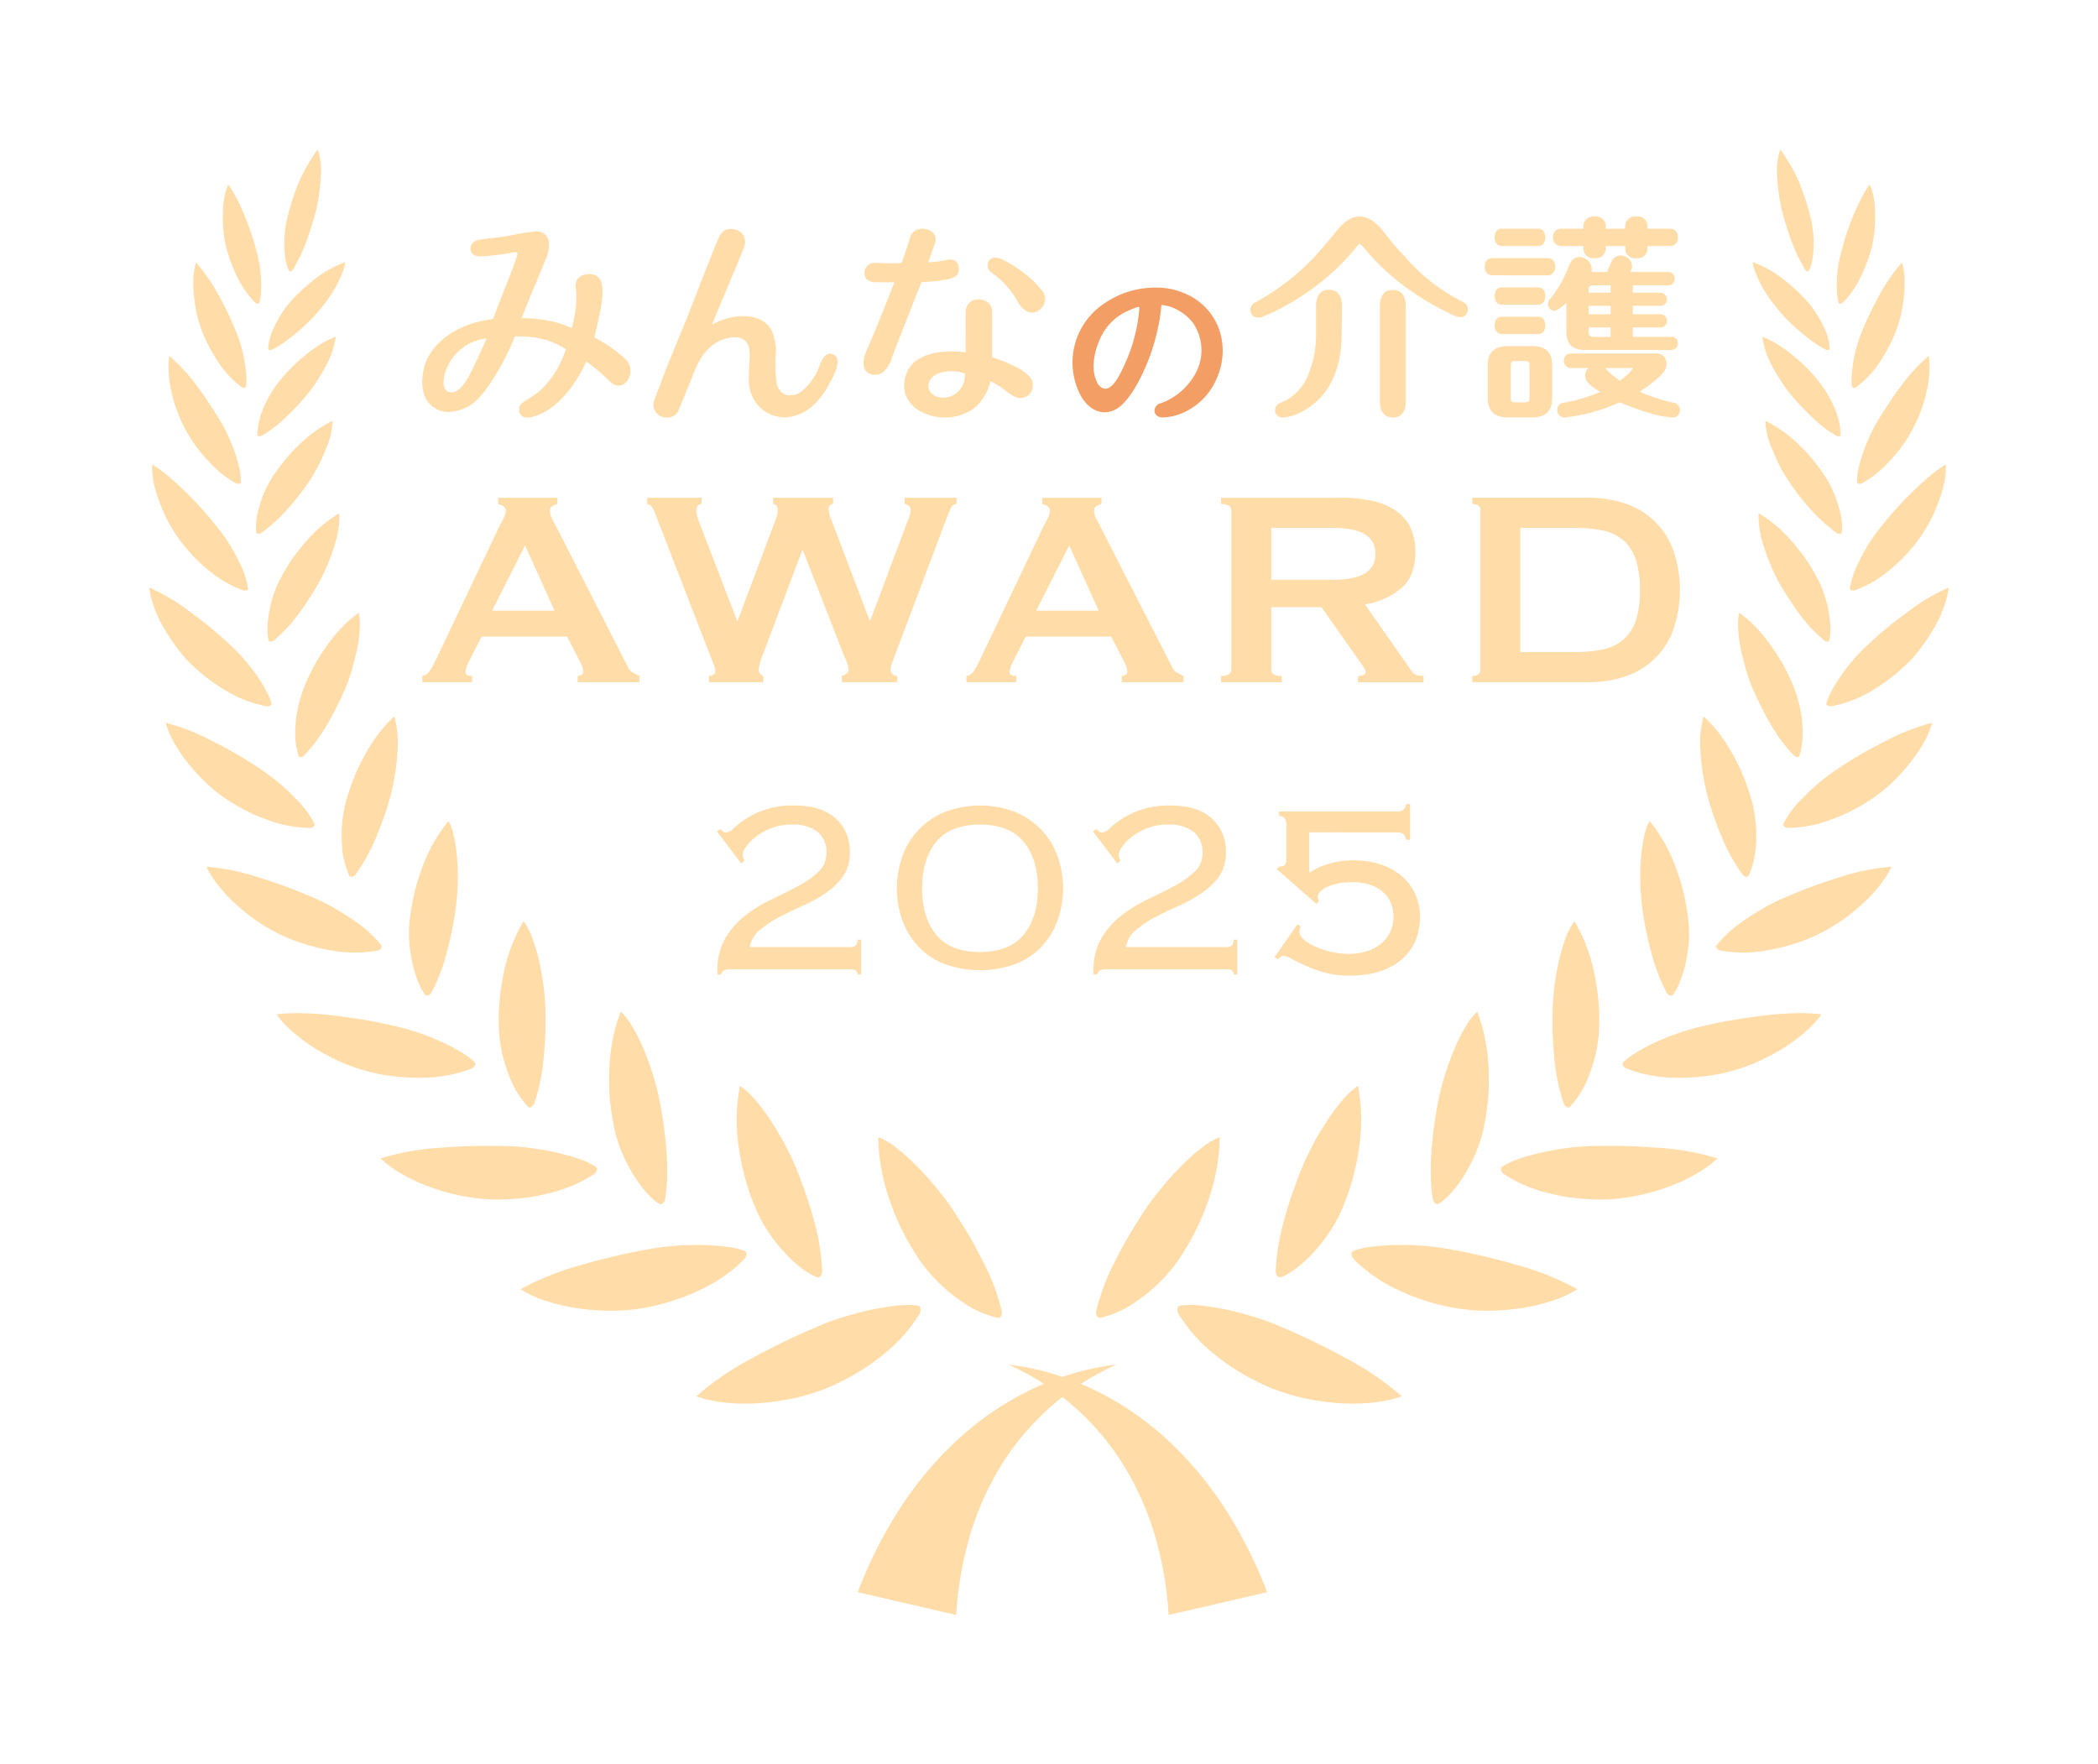 <svg xmlns="http://www.w3.org/2000/svg" xmlns:xlink="http://www.w3.org/1999/xlink" width="421.676" height="354.594" viewBox="0 0 421.676 354.594">
  <defs>
    <filter id="パス_36583" x="0" y="0" width="421.676" height="354.594" filterUnits="userSpaceOnUse">
      <feOffset input="SourceAlpha"/>
      <feGaussianBlur stdDeviation="10" result="blur"/>
      <feFlood flood-color="#321e14"/>
      <feComposite operator="in" in2="blur"/>
      <feComposite in="SourceGraphic"/>
    </filter>
    <filter id="パス_36584" x="185.549" y="27.804" width="90.204" height="86.104" filterUnits="userSpaceOnUse">
      <feOffset input="SourceAlpha"/>
      <feGaussianBlur stdDeviation="10" result="blur-2"/>
      <feFlood flood-color="#321e14"/>
      <feComposite operator="in" in2="blur-2"/>
      <feComposite in="SourceGraphic"/>
    </filter>
    <filter id="パス_36585" x="54.881" y="70.038" width="103.641" height="97.085" filterUnits="userSpaceOnUse">
      <feOffset input="SourceAlpha"/>
      <feGaussianBlur stdDeviation="10" result="blur-3"/>
      <feFlood flood-color="#321e14"/>
      <feComposite operator="in" in2="blur-3"/>
      <feComposite in="SourceGraphic"/>
    </filter>
    <filter id="パス_36586" x="100.081" y="70.037" width="122.185" height="97.085" filterUnits="userSpaceOnUse">
      <feOffset input="SourceAlpha"/>
      <feGaussianBlur stdDeviation="10" result="blur-4"/>
      <feFlood flood-color="#321e14"/>
      <feComposite operator="in" in2="blur-4"/>
      <feComposite in="SourceGraphic"/>
    </filter>
    <filter id="パス_36587" x="164.242" y="70.038" width="103.643" height="97.085" filterUnits="userSpaceOnUse">
      <feOffset input="SourceAlpha"/>
      <feGaussianBlur stdDeviation="10" result="blur-5"/>
      <feFlood flood-color="#321e14"/>
      <feComposite operator="in" in2="blur-5"/>
      <feComposite in="SourceGraphic"/>
    </filter>
    <filter id="パス_36588" x="215.429" y="70.038" width="100.682" height="97.085" filterUnits="userSpaceOnUse">
      <feOffset input="SourceAlpha"/>
      <feGaussianBlur stdDeviation="10" result="blur-6"/>
      <feFlood flood-color="#321e14"/>
      <feComposite operator="in" in2="blur-6"/>
      <feComposite in="SourceGraphic"/>
    </filter>
    <filter id="パス_36589" x="265.909" y="70.038" width="101.738" height="97.085" filterUnits="userSpaceOnUse">
      <feOffset input="SourceAlpha"/>
      <feGaussianBlur stdDeviation="10" result="blur-7"/>
      <feFlood flood-color="#321e14"/>
      <feComposite operator="in" in2="blur-7"/>
      <feComposite in="SourceGraphic"/>
    </filter>
    <filter id="パス_36590" x="54.881" y="16.537" width="101.847" height="97.384" filterUnits="userSpaceOnUse">
      <feOffset input="SourceAlpha"/>
      <feGaussianBlur stdDeviation="10" result="blur-8"/>
      <feFlood flood-color="#321e14"/>
      <feComposite operator="in" in2="blur-8"/>
      <feComposite in="SourceGraphic"/>
    </filter>
    <filter id="パス_36591" x="101.343" y="16.01" width="97.006" height="97.906" filterUnits="userSpaceOnUse">
      <feOffset input="SourceAlpha"/>
      <feGaussianBlur stdDeviation="10" result="blur-9"/>
      <feFlood flood-color="#321e14"/>
      <feComposite operator="in" in2="blur-9"/>
      <feComposite in="SourceGraphic"/>
    </filter>
    <filter id="パス_36592" x="143.552" y="15.971" width="79.162" height="89.372" filterUnits="userSpaceOnUse">
      <feOffset input="SourceAlpha"/>
      <feGaussianBlur stdDeviation="10" result="blur-10"/>
      <feFlood flood-color="#321e14"/>
      <feComposite operator="in" in2="blur-10"/>
      <feComposite in="SourceGraphic"/>
    </filter>
    <filter id="パス_36593" x="151.708" y="30.166" width="85.912" height="83.758" filterUnits="userSpaceOnUse">
      <feOffset input="SourceAlpha"/>
      <feGaussianBlur stdDeviation="10" result="blur-11"/>
      <feFlood flood-color="#321e14"/>
      <feComposite operator="in" in2="blur-11"/>
      <feComposite in="SourceGraphic"/>
    </filter>
    <filter id="パス_36594" x="168.507" y="21.785" width="71.551" height="71.044" filterUnits="userSpaceOnUse">
      <feOffset input="SourceAlpha"/>
      <feGaussianBlur stdDeviation="10" result="blur-12"/>
      <feFlood flood-color="#321e14"/>
      <feComposite operator="in" in2="blur-12"/>
      <feComposite in="SourceGraphic"/>
    </filter>
    <filter id="合体_205" x="267.932" y="13.015" width="100.216" height="101.405" filterUnits="userSpaceOnUse">
      <feOffset input="SourceAlpha"/>
      <feGaussianBlur stdDeviation="10" result="blur-13"/>
      <feFlood flood-color="#321e14"/>
      <feComposite operator="in" in2="blur-13"/>
      <feComposite in="SourceGraphic"/>
    </filter>
    <filter id="パス_36603" x="247.347" y="28.263" width="65.213" height="85.644" filterUnits="userSpaceOnUse">
      <feOffset input="SourceAlpha"/>
      <feGaussianBlur stdDeviation="10" result="blur-14"/>
      <feFlood flood-color="#321e14"/>
      <feComposite operator="in" in2="blur-14"/>
      <feComposite in="SourceGraphic"/>
    </filter>
    <filter id="パス_36604" x="221.33" y="13.519" width="103.702" height="80.325" filterUnits="userSpaceOnUse">
      <feOffset input="SourceAlpha"/>
      <feGaussianBlur stdDeviation="10" result="blur-15"/>
      <feFlood flood-color="#321e14"/>
      <feComposite operator="in" in2="blur-15"/>
      <feComposite in="SourceGraphic"/>
    </filter>
    <filter id="パス_36605" x="226.273" y="28.242" width="73.453" height="85.662" filterUnits="userSpaceOnUse">
      <feOffset input="SourceAlpha"/>
      <feGaussianBlur stdDeviation="10" result="blur-16"/>
      <feFlood flood-color="#321e14"/>
      <feComposite operator="in" in2="blur-16"/>
      <feComposite in="SourceGraphic"/>
    </filter>
    <filter id="パス_36606" x="114.08" y="131.9" width="89.014" height="93.964" filterUnits="userSpaceOnUse">
      <feOffset input="SourceAlpha"/>
      <feGaussianBlur stdDeviation="10" result="blur-17"/>
      <feFlood flood-color="#321e14"/>
      <feComposite operator="in" in2="blur-17"/>
      <feComposite in="SourceGraphic"/>
    </filter>
    <filter id="パス_36607" x="150.269" y="131.9" width="93.406" height="93.098" filterUnits="userSpaceOnUse">
      <feOffset input="SourceAlpha"/>
      <feGaussianBlur stdDeviation="10" result="blur-18"/>
      <feFlood flood-color="#321e14"/>
      <feComposite operator="in" in2="blur-18"/>
      <feComposite in="SourceGraphic"/>
    </filter>
    <filter id="パス_36608" x="189.674" y="131.9" width="89.014" height="93.964" filterUnits="userSpaceOnUse">
      <feOffset input="SourceAlpha"/>
      <feGaussianBlur stdDeviation="10" result="blur-19"/>
      <feFlood flood-color="#321e14"/>
      <feComposite operator="in" in2="blur-19"/>
      <feComposite in="SourceGraphic"/>
    </filter>
    <filter id="パス_36609" x="226.172" y="131.613" width="89.242" height="94.487" filterUnits="userSpaceOnUse">
      <feOffset input="SourceAlpha"/>
      <feGaussianBlur stdDeviation="10" result="blur-20"/>
      <feFlood flood-color="#321e14"/>
      <feComposite operator="in" in2="blur-20"/>
      <feComposite in="SourceGraphic"/>
    </filter>
  </defs>
  <g id="グループ_29240" data-name="グループ 29240" transform="translate(-3082.163 393.409)">
    <g transform="matrix(1, 0, 0, 1, 3082.16, -393.41)" filter="url(#パス_36583)">
      <path id="パス_36583-2" data-name="パス 36583" d="M327.181,5.284A13.361,13.361,0,0,1,327.808,0a37,37,0,0,1,3.83,6.705,50.564,50.564,0,0,1,2.479,7.876c.762,4.093.407,8.37-.609,9.9-.147.237-.569-.04-.8-.426-.238-.4-.469-.831-.693-1.281-.242-.445-.485-.911-.716-1.394-.464-.966-.9-2-1.291-3.076-.409-1.069-.714-2.2-1.085-3.288-.356-1.1-.662-2.2-.908-3.274a28.007,28.007,0,0,1-.53-3.209,32.137,32.137,0,0,1-.306-3.25M191.14,234.873a20.477,20.477,0,0,0,7.7-3.615,32.268,32.268,0,0,0,7.773-7.657,54.776,54.776,0,0,0,3.591-6.013,53.348,53.348,0,0,0,2.725-6.522,42.337,42.337,0,0,0,1.671-6.51,33.173,33.173,0,0,0,.526-6,13.72,13.72,0,0,0-3.607,2.15,33.352,33.352,0,0,0-3.866,3.427c-1.3,1.3-2.61,2.691-3.838,4.193s-2.409,2.961-3.424,4.475c-.539.791-1.07,1.629-1.6,2.458s-1.055,1.67-1.566,2.533c-1.025,1.719-2,3.538-2.9,5.305a45.7,45.7,0,0,0-3.976,10.254c-.172.763.167,1.627.791,1.522m35.608,1.488a46.864,46.864,0,0,0-5.5-1.922c-1.861-.551-3.718-1.032-5.462-1.361-1.739-.311-3.4-.609-4.861-.72a17.839,17.839,0,0,0-3.734.047c-.623.087-.7,1.016-.309,1.691a31.11,31.11,0,0,0,7.481,8.319q1.221.986,2.557,1.922c.884.606,1.8,1.181,2.745,1.735a47.286,47.286,0,0,0,5.914,2.954,44.324,44.324,0,0,0,6.372,1.97,51.344,51.344,0,0,0,7.075,1.018c4.752.305,9.417-.128,12.7-1.383a58.531,58.531,0,0,0-11.322-7.714,145.939,145.939,0,0,0-13.653-6.557m.69-9.651c3.637-1.282,9.486-7.153,12.214-13.5a47.712,47.712,0,0,0,2.22-6.284,52.648,52.648,0,0,0,1.338-6.579,37.432,37.432,0,0,0-.254-12.077c-1.989,1.22-4.02,3.721-5.991,6.625-.96,1.5-1.932,3.032-2.806,4.653-.438.807-.854,1.63-1.243,2.451-.4.8-.77,1.6-1.105,2.389-.713,1.667-1.368,3.483-2,5.276s-1.2,3.64-1.689,5.479a44.592,44.592,0,0,0-1.715,10.3c-.012.74.469,1.478,1.027,1.264m33.52-5.7a56.068,56.068,0,0,0-10.857-.772c-.846.024-1.662.072-2.436.142s-1.527.122-2.217.218a14.523,14.523,0,0,0-3.451.835c-.551.232-.427,1.092.082,1.639a30.581,30.581,0,0,0,8.708,6.1,44.984,44.984,0,0,0,11.766,3.758,41.751,41.751,0,0,0,6.309.523,52.922,52.922,0,0,0,6.748-.5,42.348,42.348,0,0,0,6.349-1.491,22.308,22.308,0,0,0,5.085-2.344,55.774,55.774,0,0,0-12.082-4.842,132.6,132.6,0,0,0-14.006-3.268m-1.795-9.061c3.138-1.85,7.5-8.378,8.95-14.759a51.5,51.5,0,0,0,.975-6.253,49.61,49.61,0,0,0,.1-6.39,37.8,37.8,0,0,0-.754-6.016,29.98,29.98,0,0,0-1.546-5.206,12.859,12.859,0,0,0-2.331,3.068,29.647,29.647,0,0,0-2.124,4.211,56.222,56.222,0,0,0-3.163,9.773c-1.4,6.787-2.252,14.848-1.283,20.581.121.691.7,1.291,1.177.99m36.973-11.618c-1.148-.024-2.288-.029-3.408-.013s-2.257.01-3.346.047a55.316,55.316,0,0,0-10.2,1.443c-1.538.408-3.02.779-4.25,1.248a15.1,15.1,0,0,0-3.029,1.465c-.477.307-.18,1.088.4,1.487a28.672,28.672,0,0,0,9.3,3.894c.916.226,1.859.425,2.822.6s1.919.279,2.9.374a47.132,47.132,0,0,0,5.948.195,41.3,41.3,0,0,0,12.065-2.542c1-.37,1.991-.757,2.924-1.192s1.819-.91,2.658-1.4a20.068,20.068,0,0,0,4.253-3.115,52.449,52.449,0,0,0-12.148-2.141c-2.235-.152-4.606-.314-6.892-.349M282.4,182.553a39.233,39.233,0,0,0,1.874,9.185c.223.619.86,1.085,1.257.731a18.514,18.514,0,0,0,3.777-6.152,34.234,34.234,0,0,0,1.4-4.409,27.137,27.137,0,0,0,.665-4.7c.052-.974.074-1.963.065-2.957s-.085-2.027-.172-3.038a45.9,45.9,0,0,0-.9-5.957,33.749,33.749,0,0,0-3.918-10.106,13.559,13.559,0,0,0-1.717,3.239c-.248.644-.472,1.338-.681,2.065-.228.71-.435,1.458-.622,2.231a51.574,51.574,0,0,0-1.345,9.669c-.067,1.636-.086,3.323-.025,5.049s.19,3.476.343,5.146m48.207-8.893c-1.983.046-4.079.211-6.2.463-1.062.126-2.133.274-3.2.441s-2.172.325-3.243.512c-2.155.368-4.231.825-6.242,1.292-6.411,1.525-12.977,4.716-15.439,7.111-.375.381.051,1.047.662,1.3a27.879,27.879,0,0,0,9.381,1.828,42.5,42.5,0,0,0,5.476-.2c.931-.094,1.87-.211,2.8-.367s1.828-.361,2.73-.584a37.048,37.048,0,0,0,5.364-1.791,47.914,47.914,0,0,0,5.35-2.759,34.6,34.6,0,0,0,4.672-3.4,24.655,24.655,0,0,0,1.9-1.8,17.555,17.555,0,0,0,1.45-1.831,34.775,34.775,0,0,0-5.454-.214m-28.775-12.436a36.2,36.2,0,0,0,3.128,8.253c.306.546.961.878,1.264.482,1.97-2.538,3.81-9.209,3.1-15.081a43.56,43.56,0,0,0-2.688-11,32.477,32.477,0,0,0-5.095-8.867c-1.009,1.76-1.445,4.532-1.732,7.517a48.756,48.756,0,0,0,.175,9.236,66.2,66.2,0,0,0,1.847,9.462m31.778-12.814c-1.911.724-3.758,1.506-5.56,2.279a36.78,36.78,0,0,0-4.145,2.158c-1.325.8-2.645,1.609-3.8,2.455a22.772,22.772,0,0,0-5.078,4.7c-.278.42.236.954.848,1.076a26.7,26.7,0,0,0,9.017-.015,40.783,40.783,0,0,0,5.026-1.166,35.184,35.184,0,0,0,4.95-1.85,37.2,37.2,0,0,0,4.638-2.59A40.1,40.1,0,0,0,343.962,152c.7-.625,1.383-1.266,2.017-1.917.613-.661,1.191-1.33,1.719-2a20.025,20.025,0,0,0,2.49-3.882,45.17,45.17,0,0,0-10.76,2.225c-1.92.6-3.913,1.258-5.818,1.984m-21.335-22.737c.119.733.258,1.462.416,2.177s.3,1.4.474,2.061a66.55,66.55,0,0,0,2.99,8.564,35.851,35.851,0,0,0,4.047,7.256c.354.463,1.007.684,1.241.281a16.6,16.6,0,0,0,1.491-6.19,27.592,27.592,0,0,0-.683-8.255,42.051,42.051,0,0,0-3.974-9.935,36.909,36.909,0,0,0-2.768-4.264,24.67,24.67,0,0,0-3.1-3.375,19.829,19.829,0,0,0-.6,7.313,40.819,40.819,0,0,0,.462,4.368m26.685-.859a40.062,40.062,0,0,0-6.587,5.558,19.45,19.45,0,0,0-3.917,5.183c-.2.43.368.832.958.841a24.677,24.677,0,0,0,8.3-1.557,36.2,36.2,0,0,0,4.486-1.9,41.319,41.319,0,0,0,4.247-2.524c5.126-3.447,10.666-10.225,11.9-15.141a41.869,41.869,0,0,0-9.561,3.779,80.889,80.889,0,0,0-9.832,5.761m-19.151-24.782c.232,1.321.645,2.707.98,4.034a32.794,32.794,0,0,0,1.29,3.841c.522,1.272,1.127,2.573,1.791,3.865.613,1.277,1.285,2.543,2,3.758a32.043,32.043,0,0,0,4.645,6.272c.392.391,1.017.519,1.169.113a16.526,16.526,0,0,0,.6-5.922c-.03-.611-.07-1.235-.151-1.873-.1-.642-.216-1.291-.358-1.937a26.055,26.055,0,0,0-1.119-3.787,38.4,38.4,0,0,0-4.814-8.8,33.089,33.089,0,0,0-3.029-3.659,24.33,24.33,0,0,0-3.259-2.8,13.639,13.639,0,0,0-.18,3.12,23.634,23.634,0,0,0,.434,3.769m33.6-7.012a76.512,76.512,0,0,0-8.214,6.8c-4.012,3.722-7.312,8.775-8.09,11.5-.108.427.474.707,1.017.621a24.621,24.621,0,0,0,7.477-2.735,38.736,38.736,0,0,0,7.351-5.435c.527-.5,1.075-1.038,1.589-1.62s1-1.2,1.486-1.848A40.741,40.741,0,0,0,358.74,96.2c.406-.71.8-1.423,1.134-2.135s.6-1.425.849-2.117a17.468,17.468,0,0,0,.952-3.862,39.448,39.448,0,0,0-8.264,4.933M332.9,82.281a42.444,42.444,0,0,0-2.961-3.7,25.624,25.624,0,0,0-6.446-5.4,8.152,8.152,0,0,0-.007,1.375c.022.49.057,1.01.136,1.553a22.6,22.6,0,0,0,.8,3.471,42.52,42.52,0,0,0,2.915,7.093c.613,1.128,1.33,2.276,2.056,3.4.7,1.123,1.459,2.229,2.249,3.282a30.141,30.141,0,0,0,4.964,5.337c.4.323.993.379,1.088-.012.592-2.516-.064-8.11-2.405-12.409a36.835,36.835,0,0,0-2.392-3.994m21.27-13.214a73.221,73.221,0,0,0-6.576,7.429,32.132,32.132,0,0,0-3.944,6.391,17.637,17.637,0,0,0-1.846,5.348c-.036.409.539.576,1.024.414a23.233,23.233,0,0,0,6.456-3.642,34.69,34.69,0,0,0,5.975-6.072,30.007,30.007,0,0,0,4.251-7.764,25.194,25.194,0,0,0,1.266-4.162,15.964,15.964,0,0,0,.316-3.65,26.748,26.748,0,0,0-3.407,2.477c-1.155.97-2.307,2.066-3.515,3.23m-13.995,7.95a12.327,12.327,0,0,0-.6-5.086,21.341,21.341,0,0,0-2.727-6.152,41.367,41.367,0,0,0-2.595-3.5,29.366,29.366,0,0,0-3.006-3.192,26.314,26.314,0,0,0-6.411-4.5,14.711,14.711,0,0,0,1.445,5.878A30.942,30.942,0,0,0,329.58,66.8a49.8,49.8,0,0,0,4.553,5.817c.835.906,1.7,1.758,2.557,2.522a21.967,21.967,0,0,0,2.478,1.979c.392.262.941.266,1.005-.1m9.206-25.544c-.879,1.3-1.7,2.608-2.432,3.885-2.239,4.078-3.866,9.1-3.674,11.532.027.378.577.447,1,.229a21.516,21.516,0,0,0,5.348-4.252,34.677,34.677,0,0,0,2.551-3.024,30.491,30.491,0,0,0,2.129-3.36,30,30,0,0,0,1.671-3.624c.253-.652.488-1.321.706-2s.363-1.354.513-2.033a20.277,20.277,0,0,0,.482-7.31,36.218,36.218,0,0,0-5.657,6.155c-.92,1.222-1.8,2.5-2.633,3.8m-18.981-10a30.137,30.137,0,0,0-3.107-2.249,19,19,0,0,0-3.092-1.536,16.5,16.5,0,0,0,1.716,5.357,28.894,28.894,0,0,0,1.676,2.934,28.838,28.838,0,0,0,1.841,2.708,47.6,47.6,0,0,0,4.658,5.057,25.485,25.485,0,0,0,4.935,3.806c.385.215.887.183.909-.156a13.259,13.259,0,0,0-.9-4.623,22.994,22.994,0,0,0-3-5.475A33.013,33.013,0,0,0,330.4,41.47m12.077,1.411c-.138.98-.262,1.91-.318,2.731a8.612,8.612,0,0,0,.08,2.081c.065.341.571.33.927.073a20.484,20.484,0,0,0,4.392-4.6,33.183,33.183,0,0,0,3.433-6.419,26.276,26.276,0,0,0,1.691-7.31,26.782,26.782,0,0,0,.124-3.659,12.733,12.733,0,0,0-.548-3.008,36.211,36.211,0,0,0-4.385,6.306,64.171,64.171,0,0,0-3.666,7.636,27.385,27.385,0,0,0-1.732,6.175M324.121,27.536a26.636,26.636,0,0,0,1.665,2.631c.614.852,1.274,1.662,1.88,2.4a36.8,36.8,0,0,0,4.532,4.428c.831.67,1.629,1.3,2.413,1.854a17.961,17.961,0,0,0,2.321,1.4c.362.18.82.129.824-.18a7.6,7.6,0,0,0-.266-1.842c-.089-.357-.2-.734-.329-1.126-.149-.388-.318-.791-.507-1.2a22.687,22.687,0,0,0-3.021-4.877,34.492,34.492,0,0,0-5.487-5.107,21.167,21.167,0,0,0-5.89-3.241,8.627,8.627,0,0,0,.65,2.266,22.681,22.681,0,0,0,1.215,2.594m15.426,3.318c.1.3.551.225.844-.055,2.486-2.316,4.632-6.634,5.79-10.977a25.8,25.8,0,0,0,.7-6.806A22.144,22.144,0,0,0,346.6,9.7a11.932,11.932,0,0,0-.814-2.644c-2.279,3.26-4.524,8.835-5.714,13.6a25.268,25.268,0,0,0-.888,5.814,21.076,21.076,0,0,0,.063,2.507,7.907,7.907,0,0,0,.3,1.877m-310.58-6.8c.238-.4.469-.831.693-1.281.242-.445.485-.911.715-1.394.464-.966.9-2,1.292-3.076.409-1.069.714-2.2,1.085-3.288.356-1.1.662-2.2.908-3.274a28.016,28.016,0,0,0,.53-3.209,32.393,32.393,0,0,0,.306-3.25A13.359,13.359,0,0,0,33.868,0a37,37,0,0,0-3.83,6.705,50.565,50.565,0,0,0-2.479,7.876c-.762,4.093-.406,8.37.609,9.9.147.237.569-.04.8-.426m119.779,187.01a53.348,53.348,0,0,0,2.725,6.522,54.786,54.786,0,0,0,3.591,6.013,32.269,32.269,0,0,0,7.773,7.657,20.477,20.477,0,0,0,7.7,3.615c.623.105.963-.758.791-1.522A45.7,45.7,0,0,0,167.35,223.1c-.9-1.768-1.874-3.586-2.9-5.305-.512-.863-1.035-1.71-1.566-2.533s-1.061-1.667-1.6-2.458c-1.015-1.514-2.2-2.977-3.424-4.475s-2.537-2.892-3.838-4.193a33.356,33.356,0,0,0-3.865-3.427,13.708,13.708,0,0,0-3.607-2.15,33.174,33.174,0,0,0,.526,6,42.335,42.335,0,0,0,1.671,6.51m-1.429,31.349A31.11,31.11,0,0,0,154.8,234.1c.391-.676.315-1.6-.309-1.691a17.839,17.839,0,0,0-3.734-.047c-1.46.111-3.121.409-4.861.72-1.744.329-3.6.81-5.462,1.361a46.916,46.916,0,0,0-5.5,1.922,145.937,145.937,0,0,0-13.653,6.557,58.5,58.5,0,0,0-11.321,7.714c3.283,1.255,7.948,1.688,12.7,1.383A51.326,51.326,0,0,0,129.729,251a44.327,44.327,0,0,0,6.372-1.97,47.288,47.288,0,0,0,5.914-2.954c.945-.555,1.86-1.129,2.744-1.735q1.333-.934,2.557-1.922M119.8,206.927a47.715,47.715,0,0,0,2.22,6.284c2.728,6.346,8.577,12.217,12.214,13.5.558.214,1.04-.524,1.027-1.264a44.589,44.589,0,0,0-1.715-10.3c-.489-1.839-1.061-3.686-1.689-5.479s-1.283-3.61-2-5.276c-.335-.79-.706-1.591-1.105-2.389-.39-.821-.806-1.644-1.244-2.451-.873-1.621-1.845-3.155-2.806-4.653-1.97-2.9-4-5.4-5.991-6.625a37.432,37.432,0,0,0-.254,12.077,52.65,52.65,0,0,0,1.338,6.579m-.207,16.145c.509-.547.633-1.407.082-1.639a14.522,14.522,0,0,0-3.451-.835c-.69-.1-1.437-.161-2.217-.218s-1.59-.118-2.436-.142a56.068,56.068,0,0,0-10.857.772,132.6,132.6,0,0,0-14.006,3.268A55.775,55.775,0,0,0,74.63,229.12a22.307,22.307,0,0,0,5.085,2.344,42.347,42.347,0,0,0,6.349,1.491,52.932,52.932,0,0,0,6.748.5,39.811,39.811,0,0,0,12.4-2.021,41.3,41.3,0,0,0,5.678-2.26,30.588,30.588,0,0,0,8.707-6.1M93.562,197.19c1.447,6.381,5.812,12.91,8.95,14.759.479.3,1.056-.3,1.177-.99.969-5.732.117-13.794-1.282-20.581a56.292,56.292,0,0,0-3.164-9.773,29.651,29.651,0,0,0-2.124-4.211,12.86,12.86,0,0,0-2.331-3.068,29.982,29.982,0,0,0-1.546,5.206,37.791,37.791,0,0,0-.754,6.016,49.46,49.46,0,0,0,.1,6.39,51.5,51.5,0,0,0,.975,6.253M80.069,209.9a28.671,28.671,0,0,0,9.3-3.894c.581-.4.878-1.18.4-1.487a15.1,15.1,0,0,0-3.028-1.465c-1.23-.469-2.712-.84-4.25-1.248a45.69,45.69,0,0,0-4.98-.947,45.5,45.5,0,0,0-5.222-.5c-1.089-.037-2.216-.042-3.346-.047s-2.259-.011-3.408.013c-2.287.036-4.657.2-6.892.349A52.448,52.448,0,0,0,46.5,202.822a20.067,20.067,0,0,0,4.253,3.115c.839.487,1.732.954,2.658,1.4s1.925.822,2.924,1.192A41.3,41.3,0,0,0,68.4,211.067a47.132,47.132,0,0,0,5.948-.195c.98-.1,1.947-.217,2.9-.374s1.906-.37,2.822-.6m-9.1-27.994a34.368,34.368,0,0,0,1.4,4.409,18.513,18.513,0,0,0,3.777,6.152c.4.354,1.034-.112,1.257-.731a39.228,39.228,0,0,0,1.874-9.185c.152-1.671.283-3.423.343-5.146s.042-3.413-.024-5.049a51.645,51.645,0,0,0-1.346-9.669c-.187-.773-.394-1.521-.622-2.231-.209-.727-.432-1.421-.681-2.065a13.558,13.558,0,0,0-1.717-3.239,33.751,33.751,0,0,0-3.918,10.106,45.893,45.893,0,0,0-.9,5.957c-.087,1.011-.154,2.035-.172,3.038s.013,1.984.065,2.957a27.136,27.136,0,0,0,.665,4.7m-21.089,4.5a42.5,42.5,0,0,0,5.476.2,27.883,27.883,0,0,0,9.381-1.828c.611-.253,1.037-.92.662-1.3-2.462-2.4-9.027-5.586-15.439-7.111-2.01-.468-4.087-.924-6.242-1.292-1.071-.188-2.164-.354-3.243-.512s-2.138-.315-3.2-.441c-2.125-.252-4.221-.416-6.2-.463a34.776,34.776,0,0,0-5.454.214,17.561,17.561,0,0,0,1.45,1.831,24.658,24.658,0,0,0,1.9,1.8,34.6,34.6,0,0,0,4.672,3.4,47.915,47.915,0,0,0,5.35,2.759,37.016,37.016,0,0,0,5.364,1.791q1.352.334,2.73.584c.928.156,1.868.273,2.8.367m6.838-16.935a36.2,36.2,0,0,0,3.128-8.253,66.2,66.2,0,0,0,1.847-9.462,48.76,48.76,0,0,0,.175-9.236c-.287-2.985-.723-5.756-1.732-7.517a32.478,32.478,0,0,0-5.095,8.867,43.559,43.559,0,0,0-2.688,11c-.709,5.872,1.131,12.543,3.1,15.081.3.4.958.065,1.264-.482M31.754,159.9a40.782,40.782,0,0,0,5.026,1.166,26.7,26.7,0,0,0,9.017.015c.612-.123,1.126-.657.848-1.076a22.772,22.772,0,0,0-5.078-4.7c-1.15-.845-2.47-1.658-3.8-2.455a36.774,36.774,0,0,0-4.145-2.158c-1.8-.773-3.649-1.555-5.56-2.279s-3.9-1.384-5.818-1.984a45.17,45.17,0,0,0-10.76-2.225,20.029,20.029,0,0,0,2.49,3.882c.528.666,1.105,1.335,1.719,2,.634.652,1.315,1.292,2.017,1.917a40.1,40.1,0,0,0,4.452,3.461,37.2,37.2,0,0,0,4.638,2.59,35.218,35.218,0,0,0,4.95,1.85m6.988-20.077a16.6,16.6,0,0,0,1.491,6.19c.234.4.887.182,1.241-.281a35.848,35.848,0,0,0,4.047-7.256,66.544,66.544,0,0,0,2.99-8.564c.178-.666.326-1.352.474-2.061s.3-1.444.416-2.177a40.792,40.792,0,0,0,.462-4.368,19.827,19.827,0,0,0-.6-7.313,24.674,24.674,0,0,0-3.1,3.375,36.916,36.916,0,0,0-2.768,4.264,42.054,42.054,0,0,0-3.974,9.935,27.592,27.592,0,0,0-.683,8.255m-19.27-6.881a36.194,36.194,0,0,0,4.486,1.9,24.677,24.677,0,0,0,8.3,1.557c.59-.009,1.153-.411.957-.841a19.437,19.437,0,0,0-3.915-5.183,40.1,40.1,0,0,0-6.588-5.558,80.893,80.893,0,0,0-9.832-5.761,41.869,41.869,0,0,0-9.561-3.779c1.236,4.915,6.776,11.694,11.9,15.141a41.316,41.316,0,0,0,4.247,2.524M35.832,99.6a38.4,38.4,0,0,0-4.814,8.8,26.053,26.053,0,0,0-1.119,3.787c-.142.647-.261,1.3-.358,1.937-.081.637-.121,1.262-.151,1.873a16.526,16.526,0,0,0,.6,5.922c.152.407.777.278,1.169-.113a32.041,32.041,0,0,0,4.645-6.272c.716-1.215,1.388-2.481,2-3.758.664-1.292,1.268-2.592,1.791-3.865a32.8,32.8,0,0,0,1.29-3.841c.335-1.326.748-2.713.98-4.034a23.639,23.639,0,0,0,.434-3.769,13.639,13.639,0,0,0-.18-3.12,24.329,24.329,0,0,0-3.259,2.8A32.992,32.992,0,0,0,35.832,99.6m-28.7,2.557c.514.582,1.061,1.122,1.589,1.62a38.713,38.713,0,0,0,7.352,5.435,24.609,24.609,0,0,0,7.476,2.735c.542.086,1.125-.194,1.017-.621-.778-2.725-4.078-7.777-8.09-11.5a76.592,76.592,0,0,0-8.214-6.8A39.448,39.448,0,0,0,0,88.088,17.463,17.463,0,0,0,.952,91.95c.246.692.531,1.4.849,2.117S2.53,95.493,2.936,96.2a40.742,40.742,0,0,0,2.713,4.106c.486.645.984,1.264,1.486,1.848M25.069,98.7a30.14,30.14,0,0,0,4.964-5.337c.79-1.053,1.547-2.159,2.249-3.282.727-1.126,1.443-2.274,2.056-3.4a42.515,42.515,0,0,0,2.915-7.093,22.6,22.6,0,0,0,.8-3.471c.079-.543.113-1.063.136-1.553a8.152,8.152,0,0,0-.007-1.375,25.639,25.639,0,0,0-6.446,5.4,42.45,42.45,0,0,0-2.961,3.7,36.84,36.84,0,0,0-2.392,3.994c-2.341,4.3-3,9.893-2.405,12.409.094.391.685.334,1.088.012M2.168,71.172A30.006,30.006,0,0,0,6.42,78.936a34.692,34.692,0,0,0,5.975,6.072,23.222,23.222,0,0,0,6.456,3.642c.485.162,1.061,0,1.024-.414a17.637,17.637,0,0,0-1.846-5.348A32.13,32.13,0,0,0,14.084,76.5a73.229,73.229,0,0,0-6.576-7.429c-1.209-1.164-2.36-2.26-3.515-3.23A26.748,26.748,0,0,0,.586,63.36,15.968,15.968,0,0,0,.9,67.01a25.19,25.19,0,0,0,1.266,4.162m25.374,1.446A49.8,49.8,0,0,0,32.1,66.8,30.946,30.946,0,0,0,35.4,60.461a14.713,14.713,0,0,0,1.445-5.878,26.315,26.315,0,0,0-6.411,4.5,29.359,29.359,0,0,0-3.006,3.192,41.381,41.381,0,0,0-2.595,3.5,21.342,21.342,0,0,0-2.727,6.152,12.328,12.328,0,0,0-.6,5.086c.064.366.613.362,1.005.1a21.965,21.965,0,0,0,2.478-1.979c.861-.763,1.721-1.616,2.557-2.522M5,50.863c.217.676.453,1.345.705,2a30,30,0,0,0,1.671,3.624,30.5,30.5,0,0,0,2.129,3.36,34.678,34.678,0,0,0,2.551,3.024,21.517,21.517,0,0,0,5.348,4.252c.418.219.968.15,1-.229.192-2.429-1.436-7.454-3.674-11.532C14,54.081,13.176,52.771,12.3,51.473c-.835-1.294-1.713-2.576-2.633-3.8a36.22,36.22,0,0,0-5.657-6.155,20.276,20.276,0,0,0,.482,7.31c.151.679.31,1.359.514,2.033m16.739,6.528c.022.339.525.371.909.156a25.486,25.486,0,0,0,4.935-3.806,47.6,47.6,0,0,0,4.658-5.057,28.837,28.837,0,0,0,1.841-2.708,28.881,28.881,0,0,0,1.676-2.934,16.48,16.48,0,0,0,1.716-5.357,19,19,0,0,0-3.092,1.536,30.133,30.133,0,0,0-3.107,2.249,33.012,33.012,0,0,0-5.637,5.823,22.991,22.991,0,0,0-3,5.475,13.258,13.258,0,0,0-.9,4.623M10.686,36.742a33.182,33.182,0,0,0,3.433,6.419,20.484,20.484,0,0,0,4.392,4.6c.356.257.862.268.927-.073a8.614,8.614,0,0,0,.08-2.081c-.055-.821-.18-1.751-.318-2.731a27.384,27.384,0,0,0-1.732-6.175A64.173,64.173,0,0,0,13.8,29.07a36.215,36.215,0,0,0-4.385-6.306,12.733,12.733,0,0,0-.548,3.008,26.769,26.769,0,0,0,.124,3.659,26.275,26.275,0,0,0,1.691,7.31M24.745,40.25a17.962,17.962,0,0,0,2.321-1.4c.784-.555,1.581-1.184,2.413-1.854a36.736,36.736,0,0,0,4.532-4.428c.606-.736,1.266-1.547,1.88-2.4a26.632,26.632,0,0,0,1.665-2.631,22.669,22.669,0,0,0,1.215-2.594,8.625,8.625,0,0,0,.65-2.266,21.154,21.154,0,0,0-5.89,3.241,34.492,34.492,0,0,0-5.487,5.107A22.689,22.689,0,0,0,25.023,35.9c-.189.41-.358.812-.507,1.2-.131.392-.241.769-.33,1.126a7.6,7.6,0,0,0-.266,1.842c0,.31.462.361.824.18M21.285,30.8c.292.28.747.356.844.055a7.9,7.9,0,0,0,.3-1.877,21.071,21.071,0,0,0,.063-2.507,25.269,25.269,0,0,0-.888-5.814c-1.191-4.76-3.435-10.335-5.714-13.6A11.888,11.888,0,0,0,15.076,9.7a22.144,22.144,0,0,0-.283,3.312,25.8,25.8,0,0,0,.7,6.806c1.157,4.343,3.3,8.662,5.79,10.977M204.264,259.054a60.342,60.342,0,0,0-14.976-10.013q-1-.469-2.021-.9a53.108,53.108,0,0,1,7.143-3.885,54.712,54.712,0,0,0-10.872,2.482,54.691,54.691,0,0,0-10.871-2.482,53.159,53.159,0,0,1,7.143,3.885q-1.017.427-2.022.9a60.372,60.372,0,0,0-14.976,10.013,71.658,71.658,0,0,0-11.952,14.16,89.956,89.956,0,0,0-8.464,16.8l19.794,4.58a72.266,72.266,0,0,1,2.456-14.892,58.94,58.94,0,0,1,5.956-14.129,52.722,52.722,0,0,1,9.965-12.281c.952-.865,1.946-1.7,2.971-2.5q1.54,1.2,2.971,2.5a52.679,52.679,0,0,1,9.965,12.281,58.978,58.978,0,0,1,5.957,14.129,72.382,72.382,0,0,1,2.456,14.892l19.794-4.58a90.006,90.006,0,0,0-8.464-16.8,71.634,71.634,0,0,0-11.953-14.16" transform="translate(30 30)" fill="#ffdca8"/>
    </g>
    <g transform="matrix(1, 0, 0, 1, 3082.16, -393.41)" filter="url(#パス_36584)">
      <path id="パス_36584-2" data-name="パス 36584" d="M248.462,35.649a14.466,14.466,0,0,0-7.688-2.066,18.067,18.067,0,0,0-10.028,3.041,14.232,14.232,0,0,0-5.226,18.139c1.157,2.434,3.059,3.888,5.089,3.888a5.153,5.153,0,0,0,3.529-1.584c2.021-1.941,3.941-5.42,5.564-9.738a44.961,44.961,0,0,0,1.923-7.209c.139-.774.257-1.766.312-2.34.01-.108.044-.546.046-.559.013-.085.041-.139.138-.131a8.189,8.189,0,0,1,1.617.329,9.767,9.767,0,0,1,4.639,3.3,9.716,9.716,0,0,1,.217,10.572,12.917,12.917,0,0,1-6.714,5.541,1.553,1.553,0,0,0-1.259,1.555c.04.487.321,1.3,1.756,1.3a11.49,11.49,0,0,0,5.705-1.877,12.847,12.847,0,0,0,4.2-4.308c3.8-6.464,2.156-14.14-3.822-17.853m-11.385,5.768a33.824,33.824,0,0,1-2.69,8.114c-.605,1.271-2,4.391-3.69,4.391a2.05,2.05,0,0,1-1.624-1.338c-1.143-2.171-.788-5.343.359-8.113a10.953,10.953,0,0,1,6.343-6.419,10.218,10.218,0,0,1,1.619-.6.141.141,0,0,1,.183.152,31.7,31.7,0,0,1-.5,3.812" transform="translate(-8.57 24.22)" fill="#f39e65"/>
    </g>
    <g transform="matrix(1, 0, 0, 1, 3082.16, -393.41)" filter="url(#パス_36585)">
      <path id="パス_36585-2" data-name="パス 36585" d="M107.6,118.58l-14.666-28.7q-.494-.915-.74-1.479a2.778,2.778,0,0,1-.247-1.128,1.03,1.03,0,0,1,.493-1.022,5.925,5.925,0,0,1,.988-.388V84.6H81.517v1.268a4.243,4.243,0,0,1,1.058.424,1.042,1.042,0,0,1,.493.987,3.117,3.117,0,0,1-.387,1.34q-.389.775-.882,1.691L68.756,117.733a15.235,15.235,0,0,1-1.022,1.763,2.061,2.061,0,0,1-1.446.917v1.269H76.3v-1.269q-1.34,0-1.34-.775a5.9,5.9,0,0,1,.705-2.116l2.538-5.006h17.2l2.679,5.217a4.4,4.4,0,0,1,.565,1.833.678.678,0,0,1-.423.636,1.671,1.671,0,0,1-.705.211v1.269H109.93v-1.269a14.767,14.767,0,0,1-1.373-.7,2.382,2.382,0,0,1-.952-1.128M80.319,107.3l6.627-13.114L92.869,107.3Z" transform="translate(18.59 15.44)" fill="#ffdca8"/>
    </g>
    <g transform="matrix(1, 0, 0, 1, 3082.16, -393.41)" filter="url(#パス_36586)">
      <path id="パス_36586-2" data-name="パス 36586" d="M172.634,85.865a1.114,1.114,0,0,1,.847.389,1.2,1.2,0,0,1,.352.811,4.59,4.59,0,0,1-.494,1.9l-7.613,20.3h-.141L158.04,89.391a7.475,7.475,0,0,1-.7-2.4,1.481,1.481,0,0,1,.211-.775.757.757,0,0,1,.7-.354V84.6H146.2v1.269c.61,0,.916.449.916,1.34a3.677,3.677,0,0,1-.107.812,11.394,11.394,0,0,1-.458,1.374l-7.473,19.881h-.142l-7.543-19.6a13.429,13.429,0,0,1-.528-1.621,4.156,4.156,0,0,1-.106-.848c0-.891.353-1.34,1.057-1.34V84.6H120.885v1.269a1.465,1.465,0,0,1,1.022.671,7.636,7.636,0,0,1,.6,1.3l11.282,29.117q.279.707.528,1.34a3.316,3.316,0,0,1,.247,1.2.731.731,0,0,1-.422.706,1.884,1.884,0,0,1-.847.211v1.268h10.928v-1.268A1.3,1.3,0,0,1,143.3,119a14.3,14.3,0,0,1,1.057-3.455l7.685-20.376h.141l8.109,20.8q.564,1.268.811,1.974a3.91,3.91,0,0,1,.247,1.269.868.868,0,0,1-.459.775,4.238,4.238,0,0,1-.882.424v1.268h11.14v-1.268a1.265,1.265,0,0,1-1.339-1.269,4.161,4.161,0,0,1,.317-1.411l.739-1.974,10.153-26.933q.493-1.268.882-2.115a1.244,1.244,0,0,1,1.164-.846V84.6H172.634Z" transform="translate(9.2 15.44)" fill="#ffdca8"/>
    </g>
    <g transform="matrix(1, 0, 0, 1, 3082.16, -393.41)" filter="url(#パス_36587)">
      <path id="パス_36587-2" data-name="パス 36587" d="M239.7,118.58l-14.665-28.7q-.5-.915-.741-1.479a2.792,2.792,0,0,1-.247-1.128,1.03,1.03,0,0,1,.493-1.022,5.916,5.916,0,0,1,.987-.388V84.6H213.613v1.268a4.243,4.243,0,0,1,1.056.424,1.041,1.041,0,0,1,.493.987,3.106,3.106,0,0,1-.387,1.34q-.387.775-.881,1.691l-13.043,27.425a15.238,15.238,0,0,1-1.023,1.763,2.056,2.056,0,0,1-1.446.917v1.269h10.012v-1.269q-1.339,0-1.339-.775a5.9,5.9,0,0,1,.7-2.116l2.538-5.006h17.2l2.679,5.217a4.407,4.407,0,0,1,.564,1.833.678.678,0,0,1-.423.636,1.664,1.664,0,0,1-.705.211v1.269h12.41v-1.269a14.6,14.6,0,0,1-1.375-.7,2.4,2.4,0,0,1-.951-1.128M212.414,107.3l6.627-13.114,5.921,13.114Z" transform="translate(-4.14 15.44)" fill="#ffdca8"/>
    </g>
    <g transform="matrix(1, 0, 0, 1, 3082.16, -393.41)" filter="url(#パス_36588)">
      <path id="パス_36588-2" data-name="パス 36588" d="M298.494,119.425l-9.378-13.4a14.787,14.787,0,0,0,7.4-3.313q2.749-2.468,2.75-7.121a11.2,11.2,0,0,0-1.058-5.111A8.762,8.762,0,0,0,295.18,87.1a13.85,13.85,0,0,0-4.724-1.9,28.957,28.957,0,0,0-6.133-.6H260.21v1.268q2.045,0,2.045,1.27v32.008q0,1.269-2.045,1.269v1.269h12.2v-1.269a3.1,3.1,0,0,1-1.658-.317,1.081,1.081,0,0,1-.458-.952v-12.55h10.082l7.756,11q.563.777.846,1.234a1.612,1.612,0,0,1,.281.811c0,.235-.152.421-.458.564a2.59,2.59,0,0,1-1.092.211v1.269h13.184v-1.269a5.986,5.986,0,0,1-1.234-.141,1.9,1.9,0,0,1-1.163-.847M286.72,100.707a19.37,19.37,0,0,1-4.231.387h-12.2V90.661h12.2a19.37,19.37,0,0,1,4.231.387,7.5,7.5,0,0,1,2.68,1.093,4.085,4.085,0,0,1,1.41,1.656,5.326,5.326,0,0,1,0,4.16,4.076,4.076,0,0,1-1.41,1.657,7.468,7.468,0,0,1-2.68,1.094" transform="translate(-14.78 15.44)" fill="#ffdca8"/>
    </g>
    <g transform="matrix(1, 0, 0, 1, 3082.16, -393.41)" filter="url(#パス_36589)">
      <path id="パス_36589-2" data-name="パス 36589" d="M361.51,94.925a15.412,15.412,0,0,0-9.694-9.2,22.534,22.534,0,0,0-7.227-1.128H321.183v1.268q1.619,0,1.621,1.27v32.008q0,1.269-1.621,1.269v1.269h23.407a22.489,22.489,0,0,0,7.227-1.128,15.405,15.405,0,0,0,9.694-9.2,24.617,24.617,0,0,0,0-16.427M354.073,109.2a8.784,8.784,0,0,1-2.433,3.842,9.042,9.042,0,0,1-4.089,2.01,26.1,26.1,0,0,1-5.781.564H330.842V90.661H341.77a26.14,26.14,0,0,1,5.781.565,9.064,9.064,0,0,1,4.089,2.008,8.816,8.816,0,0,1,2.433,3.843,19.234,19.234,0,0,1,.81,6.063,19.222,19.222,0,0,1-.81,6.064" transform="translate(-25.27 15.44)" fill="#ffdca8"/>
    </g>
    <g transform="matrix(1, 0, 0, 1, 3082.16, -393.41)" filter="url(#パス_36590)">
      <path id="パス_36590-2" data-name="パス 36590" d="M106.842,45.366a27.264,27.264,0,0,0-5.969-4.081c1.455-6.411,3.334-13.034-1.278-12.734a2.728,2.728,0,0,0-2.145,1.021,3.071,3.071,0,0,0-.23,2.23,22.081,22.081,0,0,1-.912,7.564c-1.546-.61-3.994-1.872-10.069-1.99,0,0,1.484-3.767,3.011-7.348.588-1.378,1.575-3.83,1.683-4.095a7.371,7.371,0,0,0,.8-4.038,2.585,2.585,0,0,0-3.014-1.908,44,44,0,0,0-4.409.724c-1.291.23-2.669.443-5.06.7-1.972.211-2.451.421-2.894.927a1.593,1.593,0,0,0,.162,2.252,2.567,2.567,0,0,0,1.8.356,49.084,49.084,0,0,0,6.217-.754c.224-.04.58-.137.776.045.233.215.045.612-.036.86-.118.357-.272.744-.37,1.03-1.208,3.4-2.892,7.39-4.409,11.435C71.64,38.684,68.3,43.506,67.3,45.549c-1.017,2.071-1.473,5.513-.378,7.858a5.181,5.181,0,0,0,5.371,2.78,8.686,8.686,0,0,0,4.955-2.345c2.672-2.517,6.07-8.676,7.658-12.8,4.694-.017,7.332.779,10.264,2.591-.146.37-.428,1.123-.612,1.565a18.8,18.8,0,0,1-4.645,6.808c-.834.743-2.927,1.968-3.312,2.257a1.76,1.76,0,0,0-.666,2.346c.373.681,1.274,1.02,2.985.481,4.724-1.489,8.4-6.678,10.327-10.976a34.774,34.774,0,0,1,4.821,4.087c2.809,2.66,5.862-2.348,2.773-4.837m-30.825,2.99c-.613,1.2-2.426,4.808-4.65,3.754s.16-9.851,7.855-10.625c-.65,1.423-2.107,4.731-3.2,6.871" transform="translate(18.59 26.56)" fill="#ffdca8"/>
    </g>
    <g transform="matrix(1, 0, 0, 1, 3082.16, -393.41)" filter="url(#パス_36591)">
      <path id="パス_36591-2" data-name="パス 36591" d="M158.311,44.5c-1.353-.4-2.077,1.126-2.461,2.15a11.589,11.589,0,0,1-3.649,5.327,3.725,3.725,0,0,1-3.385.658A3.353,3.353,0,0,1,147.13,50a27.557,27.557,0,0,1-.168-4.977A9.856,9.856,0,0,0,146,39.45c-1.212-1.989-3.542-2.558-5.7-2.6a12.951,12.951,0,0,0-5.867,1.622.115.115,0,0,1-.161-.147c.9-2.186,3.851-9.239,4.8-11.474.376-.881,1.407-3.431,1.511-3.756a2.679,2.679,0,0,0-.554-3.044,3.4,3.4,0,0,0-2.752-.643c-1.242.3-1.782,1.731-2.214,2.79-1.6,3.914-3.787,9.57-5.486,13.956-.97,2.508-4.447,10.593-6.038,15.087-1.043,2.628-1.127,2.893-1.134,3.444a2.576,2.576,0,0,0,2.706,2.555,2.4,2.4,0,0,0,2.456-1.744l.018-.05c1.113-2.572,1.826-4.433,3.207-7.812.442-1.081,1.941-4.521,5.1-5.866,1.339-.568,3.067-.989,4.438-.286,1.345.689,1.471,2.216,1.426,3.586-.048,1.433-.179,2.852-.194,4.288-.055,5.3,3.887,8.012,7.59,7.865a9.392,9.392,0,0,0,5.826-2.852,17.1,17.1,0,0,0,2.721-3.767c.654-1.246,3.11-5.364.6-6.106" transform="translate(8.93 26.67)" fill="#ffdca8"/>
    </g>
    <g transform="matrix(1, 0, 0, 1, 3082.16, -393.41)" filter="url(#パス_36592)">
      <path id="パス_36592-2" data-name="パス 36592" d="M185.1,30.021a36.838,36.838,0,0,0,5.222-.554c1.173-.271,2.23-.594,2.23-2.148a1.8,1.8,0,0,0-.522-1.424c-.432-.366-.917-.527-2.113-.3a23.381,23.381,0,0,1-3.4.455.093.093,0,0,1-.084-.132c.363-.82.448-1.32.98-2.74.108-.286.207-.609.344-.979,1.1-2.987-4.163-4.186-5.014-1.115-.485,1.685-1.1,3.358-1.642,5.025-.011.035-.067.059-.1.063a23.487,23.487,0,0,1-2.455.062c-.944-.008-1.968-.093-2.91-.072a1.993,1.993,0,0,0-1.9,1.255,2.084,2.084,0,0,0,.176,1.885,2.712,2.712,0,0,0,2.15.747c.524.024,2.824.013,3.418.011a.087.087,0,0,1,.081.119c-.423,1.162-4.094,10.341-5.541,13.607-.657,1.482-1.247,3.862.695,4.674a2.69,2.69,0,0,0,2.749-.435,6.566,6.566,0,0,0,1.641-2.777c1.752-4.732,5.6-14.321,5.925-15.175a.079.079,0,0,1,.075-.055" transform="translate(0.16 26.68)" fill="#ffdca8"/>
    </g>
    <g transform="matrix(1, 0, 0, 1, 3082.16, -393.41)" filter="url(#パス_36593)">
      <path id="パス_36593-2" data-name="パス 36593" d="M204.9,49.612a39.919,39.919,0,0,0-3.893-1.541.086.086,0,0,1-.059-.083c0-.589.01-5.185.011-6.971,0-.674-.007-1.374-.007-2.059a2.362,2.362,0,0,0-.674-1.743,3.066,3.066,0,0,0-3.42-.453,2.522,2.522,0,0,0-1.232,2.2L195.64,47a.085.085,0,0,1-.1.088,18.28,18.28,0,0,0-2.568-.176c-2.629-.045-5.712.432-7.785,2.242a6.509,6.509,0,0,0-1.74,6.164,6.405,6.405,0,0,0,3.356,3.753,10.242,10.242,0,0,0,9.451-.062,8.2,8.2,0,0,0,1.493-1.051,9.952,9.952,0,0,0,2.836-4.971.089.089,0,0,1,.123-.059,16.928,16.928,0,0,1,2.677,1.652,10.62,10.62,0,0,0,2.195,1.46,2.439,2.439,0,0,0,2.824-.506,2.608,2.608,0,0,0-.233-3.861,11.415,11.415,0,0,0-3.266-2.06m-9.435,2.376a4.562,4.562,0,0,1-2.33,3.709c-1.4.714-3.49.763-4.564-.6a2.189,2.189,0,0,1-.066-2.509c1.17-1.715,3.94-1.887,5.76-1.564a7.463,7.463,0,0,1,1.184.3.089.089,0,0,1,.055.087c-.006.194-.018.387-.039.58" transform="translate(-1.54 23.73)" fill="#ffdca8"/>
    </g>
    <g transform="matrix(1, 0, 0, 1, 3082.16, -393.41)" filter="url(#パス_36594)">
      <path id="パス_36594-2" data-name="パス 36594" d="M214.758,33.344a18.715,18.715,0,0,0-4.305-4.213,23.609,23.609,0,0,0-3.014-1.956c-1.092-.6-2.821-1.513-3.663-.155a1.678,1.678,0,0,0,.395,2.189c.5.382,1.016.75,1.5,1.154a17.762,17.762,0,0,1,3.957,4.857,4.392,4.392,0,0,0,2,2,2.506,2.506,0,0,0,2.75-.795,2.642,2.642,0,0,0,.381-3.076" transform="translate(-5.03 25.47)" fill="#ffdca8"/>
    </g>
    <g transform="matrix(1, 0, 0, 1, 3082.16, -393.41)" filter="url(#合体_205)">
      <path id="合体_205-2" data-name="合体 205" d="M14.571-592.081a1.422,1.422,0,0,1,1.275-1.479,32.221,32.221,0,0,0,7.349-2.181c-1.622-.979-3.027-1.977-3.027-3.26a2.239,2.239,0,0,1,.639-1.528H17.488a1.428,1.428,0,0,1-1.595-1.444,1.42,1.42,0,0,1,1.595-1.486H34.309a2,2,0,0,1,2,.995,2.811,2.811,0,0,1-.592,3.005,5.442,5.442,0,0,1-.405.448,22.79,22.79,0,0,1-3.578,2.821c-.022.013-.067.048-.127.092-.193.145-.337.248-.447.321a33.75,33.75,0,0,0,6.792,2.21,1.473,1.473,0,0,1,1.268,1.519,1.405,1.405,0,0,1-1.4,1.444c-2.881,0-8.218-1.978-10.692-3.047A35.869,35.869,0,0,1,15.967-590.6,1.416,1.416,0,0,1,14.571-592.081Zm9.8-8.22a19.129,19.129,0,0,0,2.747,2.3,10.424,10.424,0,0,0,2.7-2.517c0,.007-.007.01-.016.01a1.068,1.068,0,0,0-.179-.022H24.145ZM4.7-590.622c-2.795,0-4.1-1.245-4.1-3.916v-6.5c0-2.672,1.3-3.917,4.1-3.917H9.443c2.794,0,4.1,1.245,4.1,3.917v6.5c0,2.671-1.3,3.916-4.1,3.916Zm.522-10.031v5.728c0,1.147.042,1.293,1.145,1.293H7.815c1.141,0,1.185-.146,1.185-1.293v-5.728c0-1.2-.089-1.293-1.185-1.293H6.37C5.29-601.947,5.225-601.875,5.225-600.654Zm15.086-3.508c-2.7,0-3.911-1.153-3.911-3.74v-5.764c-1.778,1.607-2.251,1.607-2.411,1.607a1.309,1.309,0,0,1-1.281-1.363,1.59,1.59,0,0,1,.4-1.009,21.915,21.915,0,0,0,3.715-6.438l.04-.094c.31-.752.779-1.887,2.167-1.887a2.545,2.545,0,0,1,2.471,2.425,2.207,2.207,0,0,1-.077.589h3.127c.266-.589.836-1.878.966-2.188a1.923,1.923,0,0,1,1.767-1.124A2.249,2.249,0,0,1,29.6-621.02a1.94,1.94,0,0,1-.4,1.185h7.526a1.288,1.288,0,0,1,1.438,1.364,1.3,1.3,0,0,1-1.438,1.32H29.755v1.476h5.418a1.332,1.332,0,0,1,1.439,1.362,1.266,1.266,0,0,1-1.439,1.279H29.755v1.689h5.418a1.3,1.3,0,0,1,1.439,1.32,1.283,1.283,0,0,1-1.439,1.32H29.755v1.9h7.6a1.257,1.257,0,0,1,1.44,1.32c0,.839-.551,1.319-1.508,1.319Zm.556-4.036c0,1.185.1,1.4,1.3,1.4h3.121v-1.9H20.867Zm0-3.146h4.421v-1.689H20.867Zm0-4.33h4.42v-1.476H22.167C20.913-617.151,20.87-616.98,20.868-615.675ZM3.4-607.37c-.653,0-1.417-.456-1.417-1.741s.763-1.74,1.417-1.74h7.337c.874,0,1.416.667,1.416,1.74s-.542,1.741-1.416,1.741Zm0-5.9c-.653,0-1.417-.455-1.417-1.74,0-1.073.544-1.739,1.417-1.739h7.337c.653,0,1.416.455,1.416,1.739s-.762,1.74-1.416,1.74Zm-1.81-5.9A1.562,1.562,0,0,1,0-620.9a1.535,1.535,0,0,1,1.594-1.74H12.552a1.563,1.563,0,0,1,1.594,1.74,1.563,1.563,0,0,1-1.594,1.74ZM30.149-622.6a1.949,1.949,0,0,1-1.927-1.966v-.494H24.314v.494a1.949,1.949,0,0,1-1.926,1.966h-.635a1.949,1.949,0,0,1-1.926-1.966v-.494H15.333a1.563,1.563,0,0,1-1.595-1.739,1.536,1.536,0,0,1,1.595-1.74h4.493v-.493A1.95,1.95,0,0,1,21.752-631h.635a1.949,1.949,0,0,1,1.926,1.967v.493h3.909v-.493A1.95,1.95,0,0,1,30.149-631h.634a1.95,1.95,0,0,1,1.927,1.967v.493H37.2A1.563,1.563,0,0,1,38.8-626.8a1.563,1.563,0,0,1-1.595,1.739H32.711v.494a1.949,1.949,0,0,1-1.927,1.966ZM3.4-625.061c-.873,0-1.417-.666-1.417-1.739s.544-1.74,1.417-1.74h7.337c.653,0,1.416.455,1.416,1.74,0,1.073-.542,1.739-1.416,1.739Z" transform="translate(298.43 674.51)" fill="#ffdca8" stroke="rgba(0,0,0,0)" stroke-miterlimit="10" stroke-width="1"/>
    </g>
    <g transform="matrix(1, 0, 0, 1, 3082.16, -393.41)" filter="url(#パス_36603)">
      <path id="パス_36603-2" data-name="パス 36603" d="M301.348,34.138c-1.18,0-2.586.575-2.586,3.311V56.47c0,2.738,1.407,3.312,2.586,3.312,1.2,0,2.626-.574,2.626-3.312V37.449c0-2.736-1.428-3.311-2.626-3.311" transform="translate(-21.42 24.13)" fill="#ffdca8"/>
    </g>
    <g transform="matrix(1, 0, 0, 1, 3082.16, -393.41)" filter="url(#パス_36604)">
      <path id="パス_36604-2" data-name="パス 36604" d="M309.98,33.454a37.321,37.321,0,0,1-11.631-9.091,59.291,59.291,0,0,1-4.13-4.813c-1.076-1.47-2.8-3.221-4.917-3.221-2.365,0-3.914,1.954-5.281,3.678-1.2,1.516-2.527,2.932-3.787,4.4a46.658,46.658,0,0,1-11.818,9.113,1.693,1.693,0,0,0-1.078,1.566,1.628,1.628,0,0,0,.766,1.4,2.316,2.316,0,0,0,1.956-.138c.878-.347,1.777-.753,2.745-1.239a51.4,51.4,0,0,0,10.231-6.857c.941-.813,1.848-1.661,2.694-2.52S287.364,24,288.1,23.112c.1-.12.416-.487.8-.955.279-.338.526-.338.837.008.286.318,2.075,2.35,2.239,2.536a44.929,44.929,0,0,0,5.921,5.342,53.794,53.794,0,0,0,9.98,6c.714.329,1.665.779,2.416.316a1.591,1.591,0,0,0,.737-1.375,1.617,1.617,0,0,0-1.059-1.531" transform="translate(-16.01 27.19)" fill="#ffdca8"/>
    </g>
    <g transform="matrix(1, 0, 0, 1, 3082.16, -393.41)" filter="url(#パス_36605)">
      <path id="パス_36605-2" data-name="パス 36605" d="M284.135,34.113c-1.18,0-2.586.575-2.586,3.311,0,0,0,2.984,0,5.386a20.888,20.888,0,0,1-1.777,8.868,9.968,9.968,0,0,1-4.372,4.707c-.368.193-.766.325-1.133.518a1.567,1.567,0,0,0-.955,1.452,1.428,1.428,0,0,0,1.531,1.421h.016a8.4,8.4,0,0,0,2.71-.612c5.623-2.378,8.857-7.729,9.107-15.067.007-.122.086-6.391.089-6.672,0-2.736-1.428-3.311-2.626-3.311" transform="translate(-17.03 24.13)" fill="#ffdca8"/>
    </g>
    <g transform="matrix(1, 0, 0, 1, 3082.16, -393.41)" filter="url(#パス_36606)">
      <path id="パス_36606-2" data-name="パス 36606" d="M165.756,187.435a1.677,1.677,0,0,1-1.239.34H144.412a5.74,5.74,0,0,1,2.012-3.433,21.319,21.319,0,0,1,3.865-2.567q2.227-1.175,4.733-2.289a29.828,29.828,0,0,0,4.61-2.537,13.633,13.633,0,0,0,3.494-3.371,7.922,7.922,0,0,0,1.392-4.732,8.793,8.793,0,0,0-2.907-6.991q-2.91-2.536-8.166-2.537a17.006,17.006,0,0,0-9.836,2.691,17.1,17.1,0,0,0-2.443,1.888,2.494,2.494,0,0,1-1.578.866,1.129,1.129,0,0,1-.618-.278c-.248-.186-.434-.32-.558-.4l-.618.434,4.887,6.434.619-.5c-.083-.205-.155-.411-.217-.618a2.374,2.374,0,0,1-.092-.679,2.572,2.572,0,0,1,.556-1.362,8.666,8.666,0,0,1,1.855-2.011,12.731,12.731,0,0,1,3.124-1.825,11.066,11.066,0,0,1,4.362-.8,7.967,7.967,0,0,1,5.133,1.454,5.133,5.133,0,0,1,1.795,4.237,5.009,5.009,0,0,1-1.609,3.8,19.418,19.418,0,0,1-4.052,2.845q-2.444,1.33-5.289,2.66a28.117,28.117,0,0,0-5.289,3.216,16.262,16.262,0,0,0-4.053,4.579,12.627,12.627,0,0,0-1.608,6.588v.743h.742q.186-1.054,1.734-1.052h24.125a2.149,2.149,0,0,1,1.239.247.978.978,0,0,1,.309.806h.742v-6.991h-.742a1.7,1.7,0,0,1-.309,1.144" transform="translate(6.29 2.58)" fill="#ffdca8"/>
    </g>
    <g transform="matrix(1, 0, 0, 1, 3082.16, -393.41)" filter="url(#パス_36607)">
      <path id="パス_36607-2" data-name="パス 36607" d="M210.488,164.145a15.4,15.4,0,0,0-5.228-3.527,19.78,19.78,0,0,0-14.1,0,15,15,0,0,0-8.506,8.785,19.35,19.35,0,0,0,0,13.115,15.335,15.335,0,0,0,3.278,5.258,14.343,14.343,0,0,0,5.228,3.433,21.2,21.2,0,0,0,14.1,0,14.37,14.37,0,0,0,5.228-3.433,15.349,15.349,0,0,0,3.279-5.258,19.363,19.363,0,0,0,0-13.115,15.349,15.349,0,0,0-3.279-5.258m-3.5,21.156q-2.845,3.466-8.783,3.466t-8.785-3.466q-2.848-3.464-2.846-9.34t2.846-9.341q2.845-3.464,8.785-3.464t8.783,3.464q2.845,3.466,2.846,9.341t-2.846,9.34" transform="translate(-1.24 2.58)" fill="#ffdca8"/>
    </g>
    <g transform="matrix(1, 0, 0, 1, 3082.16, -393.41)" filter="url(#パス_36608)">
      <path id="パス_36608-2" data-name="パス 36608" d="M257.064,187.435a1.677,1.677,0,0,1-1.239.34H235.72a5.74,5.74,0,0,1,2.012-3.433,21.319,21.319,0,0,1,3.865-2.567q2.227-1.175,4.733-2.289a29.827,29.827,0,0,0,4.61-2.537,13.633,13.633,0,0,0,3.494-3.371,7.922,7.922,0,0,0,1.392-4.732,8.793,8.793,0,0,0-2.907-6.991q-2.908-2.536-8.166-2.537a17.966,17.966,0,0,0-5.938.835,18.148,18.148,0,0,0-3.9,1.855,17.1,17.1,0,0,0-2.443,1.888,2.494,2.494,0,0,1-1.578.866,1.129,1.129,0,0,1-.618-.278c-.248-.186-.434-.32-.558-.4l-.618.434,4.888,6.434.618-.5c-.083-.205-.155-.411-.217-.618a2.375,2.375,0,0,1-.092-.679,2.572,2.572,0,0,1,.556-1.362,8.666,8.666,0,0,1,1.855-2.011,12.731,12.731,0,0,1,3.125-1.825,11.066,11.066,0,0,1,4.362-.8,7.966,7.966,0,0,1,5.133,1.454,5.133,5.133,0,0,1,1.795,4.237,5.009,5.009,0,0,1-1.609,3.8,19.42,19.42,0,0,1-4.052,2.845q-2.444,1.33-5.289,2.66a28.118,28.118,0,0,0-5.289,3.216,16.262,16.262,0,0,0-4.053,4.579,12.627,12.627,0,0,0-1.608,6.588v.743h.742q.186-1.054,1.734-1.052h24.125a2.149,2.149,0,0,1,1.239.247.978.978,0,0,1,.309.806h.742v-6.991h-.742a1.7,1.7,0,0,1-.309,1.144" transform="translate(-9.43 2.58)" fill="#ffdca8"/>
    </g>
    <g transform="matrix(1, 0, 0, 1, 3082.16, -393.41)" filter="url(#パス_36609)">
      <path id="パス_36609-2" data-name="パス 36609" d="M277.8,183.112l.632.437a3.069,3.069,0,0,0-.243,1.117c0,2.04,5.343,4.42,9.86,4.42,5.392,0,9.035-3.011,9.035-7.48,0-4.226-3.206-6.946-8.258-6.946-3.788,0-6.946,1.36-6.946,3.012a1.417,1.417,0,0,0,.243.777l-.535.582-7.965-6.994.534-.534c1.214.048,1.457-.389,1.408-2.283v-6.266c-.1-1.069-.388-1.409-1.506-1.7v-.777h23.9c1.069-.1,1.408-.389,1.7-1.506h.777v7.189h-.777c-.291-1.118-.631-1.408-1.7-1.506H280.132v8.112a16.19,16.19,0,0,1,8.986-2.477c7.917,0,13.309,4.614,13.309,11.414,0,7.189-5.44,11.755-13.989,11.755-3.983,0-6.8-.777-11.609-3.255a4.987,4.987,0,0,0-1.894-.728c-.243,0-.243,0-1.118.68l-.632-.437Z" transform="translate(-17.01 2.64)" fill="#ffdca8"/>
    </g>
  </g>
</svg>

